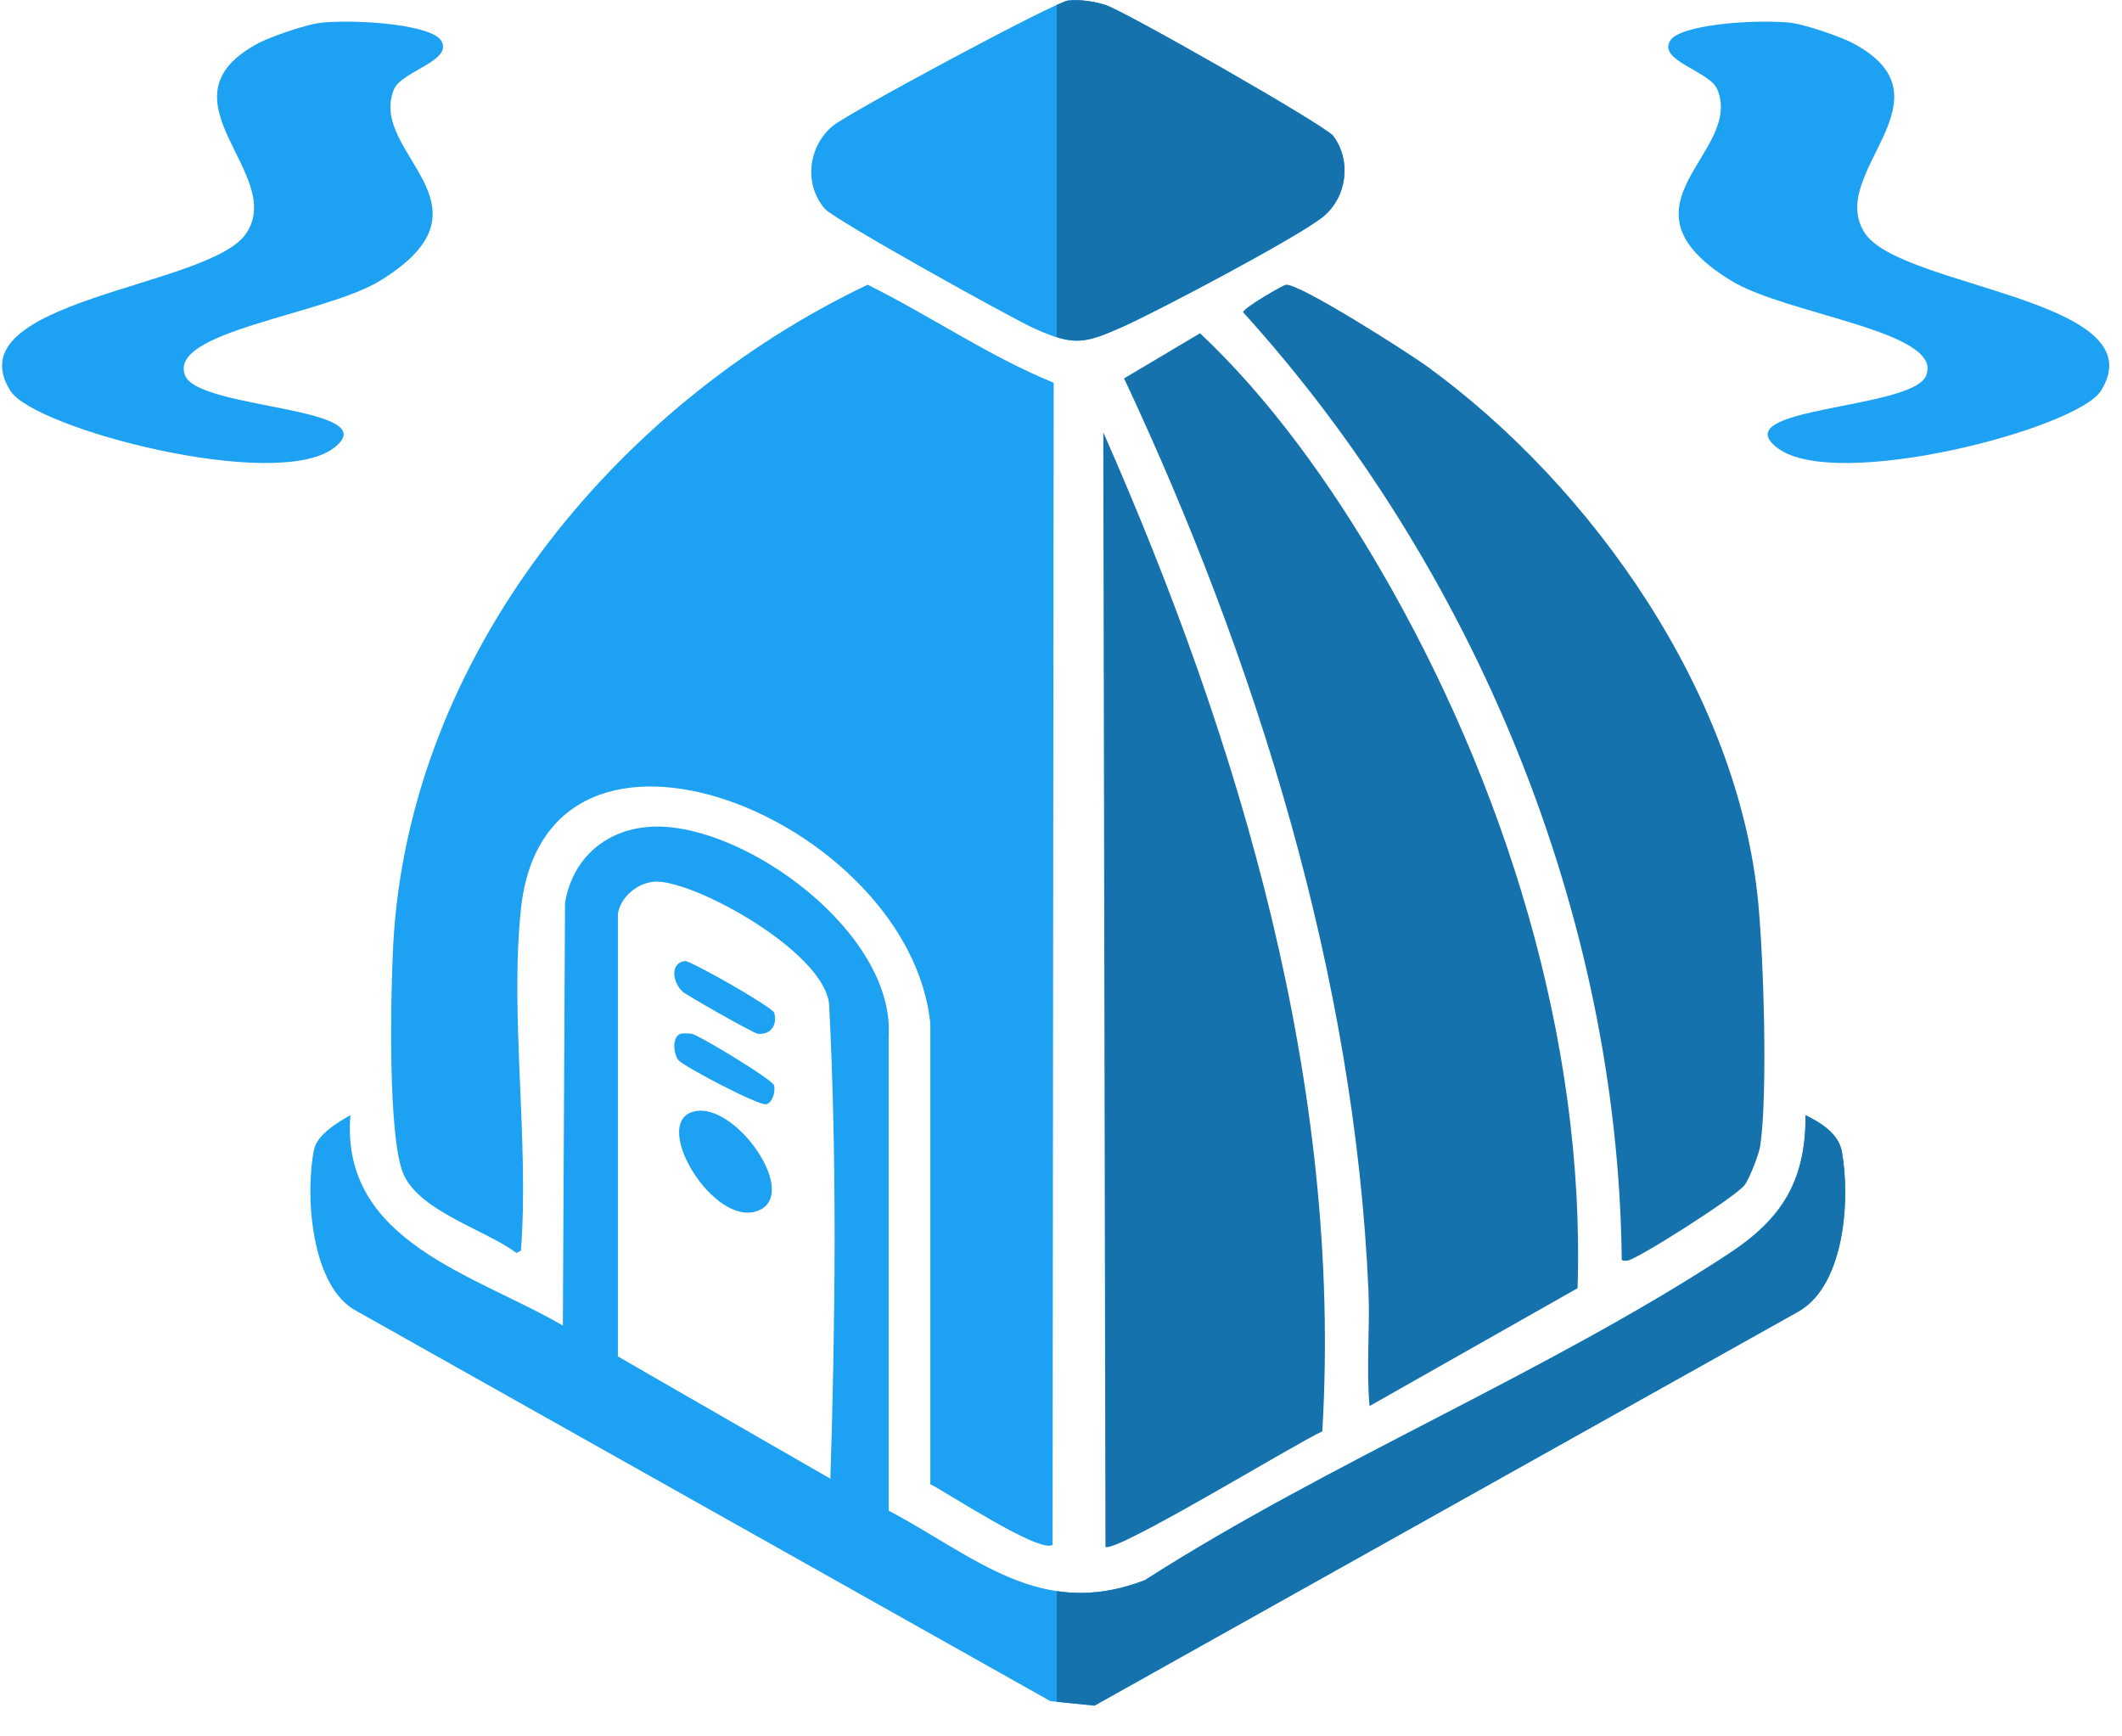 <?xml version="1.0" encoding="utf-8"?>
<svg xmlns="http://www.w3.org/2000/svg" fill="none" height="100%" overflow="visible" preserveAspectRatio="none" style="display: block;" viewBox="0 0 44 36" width="100%">
<g id="Frame 126">
<g clip-path="url(#clip0_0_57677)" id="Firefly  789315 1">
<path d="M22.146 0.012C22.398 -0.014 22.682 0.028 22.922 0.103C23.307 0.224 27.483 2.602 27.646 2.821C28.027 3.334 27.93 4.082 27.441 4.488C26.944 4.901 23.986 6.46 23.287 6.772C22.489 7.127 22.275 7.18 21.461 6.817C20.975 6.6 17.295 4.553 17.102 4.328C16.663 3.818 16.758 3.041 17.262 2.615C17.581 2.346 21.87 0.041 22.146 0.012Z" fill="#1DA1F2" id="Vector"/>
<path d="M6.704 0.466C7.53 0.401 8.943 0.523 9.145 0.84C9.412 1.259 8.327 1.472 8.169 1.853C7.617 3.18 10.433 4.249 7.89 5.815C6.73 6.53 3.434 6.871 3.844 7.797C4.153 8.494 8.066 8.436 6.913 9.294C5.701 10.196 0.712 8.889 0.217 8.105C-0.978 6.213 4.333 5.967 5.1 4.847C5.954 3.598 3.158 2.046 5.379 0.884C5.575 0.781 6.355 0.493 6.704 0.466Z" fill="#1DA1F2" id="Vector_2"/>
<path d="M37.074 0.466C36.248 0.401 34.834 0.523 34.633 0.84C34.365 1.259 35.451 1.472 35.609 1.853C36.161 3.18 33.345 4.249 35.888 5.815C37.048 6.53 40.344 6.871 39.934 7.797C39.625 8.494 35.712 8.436 36.865 9.294C38.077 10.196 43.066 8.889 43.561 8.105C44.756 6.213 39.445 5.967 38.678 4.847C37.823 3.598 40.62 2.046 38.399 0.884C38.203 0.781 37.422 0.493 37.074 0.466Z" fill="#1DA1F2" id="Vector_3"/>
<path d="M17.991 5.903C19.293 6.549 20.5 7.384 21.848 7.936L21.825 32.028C21.564 32.215 19.637 30.945 19.291 30.772V21.226C18.869 17 11.325 13.89 10.801 18.851C10.568 21.063 10.976 23.677 10.801 25.931L10.71 25.976C10.056 25.497 8.75 25.128 8.382 24.378C8.029 23.658 8.103 20.527 8.154 19.582C8.476 13.62 12.742 8.401 17.991 5.903Z" fill="#1DA1F2" id="Vector_4"/>
<path d="M26.666 5.903C26.959 5.88 29.218 7.325 29.587 7.593C33.026 10.09 36.046 14.396 36.457 18.714C36.569 19.892 36.656 22.616 36.502 23.738C36.477 23.924 36.288 24.403 36.183 24.56C36.026 24.794 33.896 26.144 33.741 26.136C33.701 26.134 33.65 26.152 33.627 26.113C33.55 18.942 30.558 11.746 25.776 6.474C25.77 6.39 26.607 5.907 26.666 5.903Z" fill="#1572AC" id="Vector_5"/>
<path d="M24.883 6.909C26.343 8.282 27.593 10.042 28.603 11.773C31.183 16.192 32.877 21.545 32.711 26.708L28.398 29.151C28.326 28.358 28.41 27.549 28.375 26.753C28.092 20.246 26.048 13.688 23.308 7.845L24.883 6.909Z" fill="#1572AC" id="Vector_6"/>
<path d="M22.877 8.963C25.721 15.414 27.843 22.533 27.418 29.676C26.871 29.922 23.194 32.172 22.922 32.074L22.877 8.963Z" fill="#1572AC" id="Vector_7"/>
<path d="M13.565 17.138C15.452 17.085 18.566 19.339 18.426 21.5V31.32C20.212 32.263 21.578 33.601 23.744 32.758C27.553 30.317 32.088 28.459 35.84 25.998C36.944 25.274 37.445 24.491 37.438 23.121C37.747 23.273 38.121 23.497 38.191 23.875C38.367 24.839 38.259 26.629 37.3 27.186L22.694 35.362L21.781 35.27L7.402 27.186C6.435 26.688 6.323 24.736 6.513 23.829C6.576 23.525 7.012 23.26 7.266 23.121C7.051 25.751 9.862 26.425 11.671 27.483L11.716 18.714C11.881 17.765 12.598 17.166 13.565 17.138ZM13.565 18.28C13.212 18.308 12.871 18.595 12.812 18.943V28.122H12.813L13.599 28.576L17.217 30.657V30.657L17.218 30.657C17.32 27.401 17.358 24.104 17.194 20.861C17.18 20.383 16.635 19.816 15.96 19.335C15.943 19.323 15.926 19.311 15.908 19.299C15.406 18.948 14.839 18.648 14.366 18.465C14.24 18.416 14.12 18.376 14.01 18.346C13.907 18.318 13.813 18.296 13.731 18.286C13.669 18.279 13.613 18.277 13.565 18.28Z" fill="#1DA1F2" id="Subtract"/>
<path d="M14.204 19.925C14.314 19.913 16.02 20.88 16.053 20.998C16.125 21.252 15.977 21.463 15.711 21.432C15.622 21.422 14.238 20.635 14.159 20.564C13.939 20.367 13.891 19.96 14.204 19.925Z" fill="#1DA1F2" id="Vector_8"/>
<path d="M14.112 21.432C14.14 21.422 14.298 21.426 14.341 21.432C14.481 21.454 16.028 22.387 16.052 22.505C16.079 22.633 16.023 22.852 15.893 22.894C15.749 22.939 14.167 22.104 14.067 21.98C13.964 21.854 13.93 21.497 14.112 21.432Z" fill="#1DA1F2" id="Vector_9"/>
<path d="M14.476 23.03C15.308 22.95 16.537 24.716 15.754 25.086C14.807 25.533 13.383 23.136 14.476 23.03Z" fill="#1DA1F2" id="Vector_10"/>
<path d="M37.438 23.122C37.748 23.273 38.122 23.497 38.191 23.874C38.367 24.838 38.26 26.629 37.301 27.186L22.695 35.362L21.911 35.283V32.988C22.469 33.072 23.068 33.022 23.745 32.758C27.554 30.317 32.089 28.459 35.84 25.998C36.944 25.274 37.445 24.491 37.438 23.122Z" fill="#1572AC" id="Intersect"/>
<path d="M22.146 0.01C22.398 -0.016 22.683 0.027 22.922 0.102C23.31 0.225 27.478 2.597 27.646 2.819C28.027 3.332 27.93 4.081 27.441 4.487C26.943 4.9 23.987 6.459 23.288 6.77C22.659 7.05 22.394 7.14 21.911 6.989V0.102C22.033 0.047 22.115 0.014 22.146 0.01Z" fill="#1572AC" id="Intersect_2"/>
</g>
</g>
<defs>
<clipPath id="clip0_0_57677">
<rect fill="white" height="35.456" width="43.832"/>
</clipPath>
</defs>
</svg>
